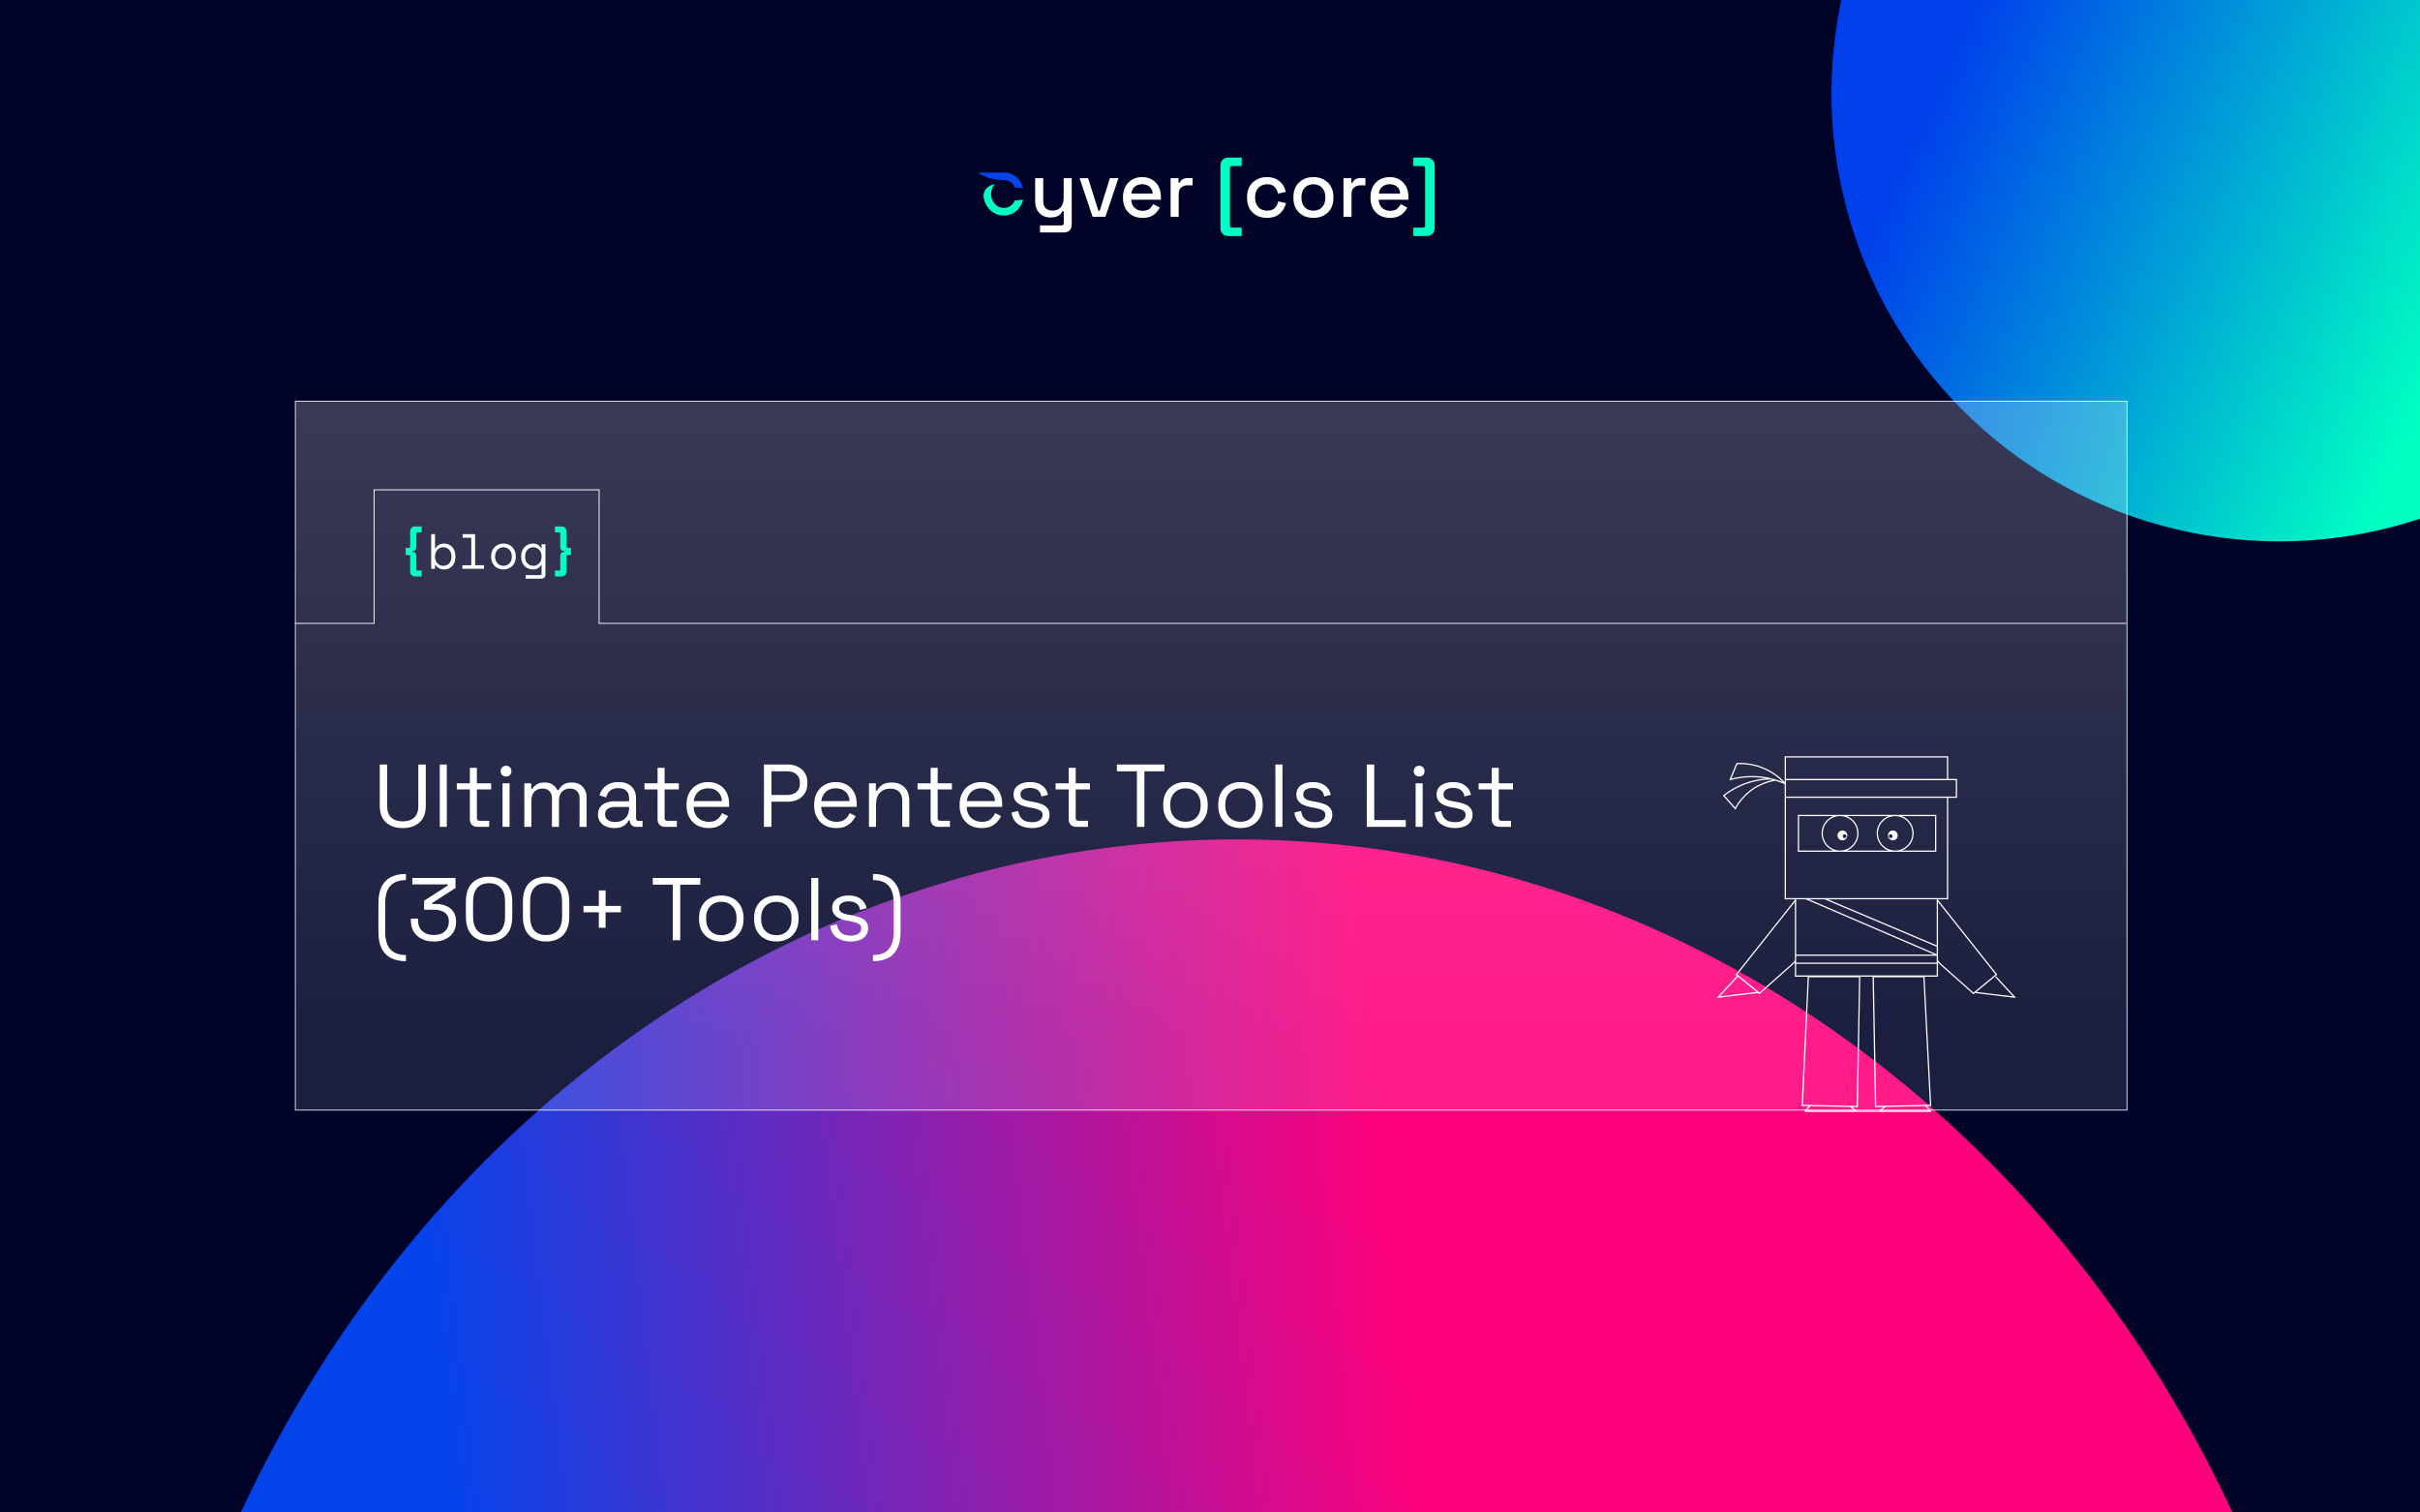 <svg width="960" height="600" viewBox="0 0 960 600" fill="none" xmlns="http://www.w3.org/2000/svg">
<g clip-path="url(#clip0_725_1518)">
<rect width="960" height="600" fill="#000227"/>
<g filter="url(#filter0_f_725_1518)">
<circle cx="177.657" cy="177.657" r="177.657" transform="matrix(-0.294 0.956 0.956 0.294 786.622 -185)" fill="url(#paint0_linear_725_1518)"/>
</g>
<g filter="url(#filter1_f_725_1518)">
<ellipse cx="452.564" cy="487.446" rx="452.564" ry="487.446" transform="matrix(-0.908 -0.419 -0.35 0.937 1072.1 560.418)" fill="url(#paint1_linear_725_1518)"/>
</g>
<rect x="117.156" y="159.156" width="726.591" height="281.228" fill="url(#paint2_linear_725_1518)" stroke="white" stroke-width="0.313"/>
<path d="M159.76 328.494C157.924 328.494 156.323 328.165 154.957 327.506C153.592 326.846 152.532 325.869 151.779 324.574C151.025 323.256 150.649 321.643 150.649 319.736V303.279H153.58V319.772C153.58 321.796 154.121 323.315 155.204 324.327C156.287 325.34 157.806 325.846 159.76 325.846C161.714 325.846 163.233 325.34 164.316 324.327C165.399 323.315 165.94 321.796 165.94 319.772V303.279H168.907V319.736C168.907 321.643 168.53 323.256 167.776 324.574C167.023 325.869 165.952 326.846 164.563 327.506C163.197 328.165 161.596 328.494 159.76 328.494ZM174.452 328V303.279H177.242V328H174.452ZM189.465 328C188.476 328 187.711 327.729 187.169 327.188C186.651 326.646 186.392 325.905 186.392 324.963V313.168H181.201V310.731H186.392V304.586H189.182V310.731H194.833V313.168H189.182V324.539C189.182 325.245 189.524 325.599 190.206 325.599H194.056V328H189.465ZM199.352 328V310.731H202.141V328H199.352ZM200.764 308.047C200.152 308.047 199.634 307.847 199.21 307.447C198.81 307.046 198.61 306.54 198.61 305.928C198.61 305.292 198.81 304.774 199.21 304.374C199.634 303.974 200.152 303.774 200.764 303.774C201.376 303.774 201.882 303.974 202.283 304.374C202.683 304.774 202.883 305.292 202.883 305.928C202.883 306.54 202.683 307.046 202.283 307.447C201.882 307.847 201.376 308.047 200.764 308.047ZM208.008 328V310.731H210.727V312.885H211.222C211.551 312.273 212.093 311.708 212.846 311.19C213.6 310.672 214.659 310.413 216.024 310.413C217.366 310.413 218.449 310.707 219.273 311.296C220.121 311.885 220.733 312.603 221.11 313.45H221.604C222.005 312.603 222.605 311.885 223.405 311.296C224.229 310.707 225.371 310.413 226.831 310.413C227.985 310.413 228.997 310.648 229.868 311.119C230.739 311.59 231.422 312.273 231.916 313.168C232.434 314.039 232.693 315.086 232.693 316.311V328H229.903V316.558C229.903 315.404 229.562 314.498 228.879 313.839C228.22 313.156 227.29 312.814 226.089 312.814C224.818 312.814 223.77 313.226 222.946 314.051C222.146 314.875 221.746 316.063 221.746 317.617V328H218.956V316.558C218.956 315.404 218.614 314.498 217.932 313.839C217.272 313.156 216.342 312.814 215.142 312.814C213.87 312.814 212.823 313.226 211.999 314.051C211.198 314.875 210.798 316.063 210.798 317.617V328H208.008ZM243.689 328.494C242.488 328.494 241.393 328.283 240.404 327.859C239.416 327.435 238.639 326.823 238.074 326.022C237.509 325.222 237.226 324.245 237.226 323.091C237.226 321.914 237.509 320.949 238.074 320.195C238.639 319.418 239.416 318.842 240.404 318.465C241.393 318.065 242.5 317.865 243.724 317.865H249.551V316.593C249.551 315.369 249.186 314.404 248.456 313.697C247.75 312.991 246.69 312.638 245.278 312.638C243.889 312.638 242.806 312.979 242.029 313.662C241.252 314.321 240.722 315.216 240.44 316.346L237.826 315.498C238.109 314.533 238.556 313.662 239.168 312.885C239.78 312.085 240.593 311.449 241.605 310.978C242.641 310.484 243.877 310.236 245.313 310.236C247.526 310.236 249.245 310.813 250.469 311.967C251.693 313.097 252.306 314.698 252.306 316.77V324.574C252.306 325.281 252.635 325.634 253.294 325.634H254.884V328H252.447C251.67 328 251.046 327.788 250.575 327.364C250.104 326.917 249.869 326.328 249.869 325.599V325.422H249.445C249.186 325.869 248.833 326.34 248.386 326.835C247.962 327.305 247.373 327.694 246.62 328C245.866 328.33 244.889 328.494 243.689 328.494ZM244.007 326.093C245.655 326.093 246.985 325.61 247.997 324.645C249.033 323.656 249.551 322.279 249.551 320.513V320.125H243.83C242.723 320.125 241.805 320.372 241.075 320.866C240.369 321.337 240.016 322.055 240.016 323.021C240.016 323.986 240.381 324.739 241.111 325.281C241.864 325.822 242.829 326.093 244.007 326.093ZM263.923 328C262.934 328 262.169 327.729 261.628 327.188C261.11 326.646 260.851 325.905 260.851 324.963V313.168H255.659V310.731H260.851V304.586H263.641V310.731H269.291V313.168H263.641V324.539C263.641 325.245 263.982 325.599 264.665 325.599H268.514V328H263.923ZM281.1 328.494C279.358 328.494 277.827 328.129 276.509 327.4C275.19 326.646 274.166 325.599 273.436 324.257C272.707 322.915 272.342 321.361 272.342 319.595V319.171C272.342 317.382 272.707 315.816 273.436 314.474C274.166 313.132 275.179 312.096 276.474 311.367C277.768 310.613 279.252 310.236 280.923 310.236C282.548 310.236 283.984 310.59 285.232 311.296C286.48 311.979 287.457 312.968 288.163 314.262C288.869 315.557 289.222 317.076 289.222 318.818V320.089H275.132C275.202 321.949 275.803 323.409 276.933 324.468C278.063 325.504 279.475 326.022 281.171 326.022C282.654 326.022 283.796 325.681 284.596 324.998C285.397 324.315 286.009 323.503 286.432 322.561L288.834 323.727C288.481 324.457 287.986 325.187 287.351 325.916C286.739 326.646 285.926 327.258 284.914 327.753C283.925 328.247 282.654 328.494 281.1 328.494ZM275.167 317.794H286.397C286.303 316.193 285.75 314.945 284.737 314.051C283.749 313.156 282.477 312.709 280.923 312.709C279.346 312.709 278.051 313.156 277.039 314.051C276.026 314.945 275.402 316.193 275.167 317.794ZM303.053 328V303.279H312.517C314.001 303.279 315.319 303.574 316.473 304.162C317.65 304.727 318.58 305.54 319.263 306.599C319.945 307.658 320.287 308.942 320.287 310.448V310.907C320.287 312.391 319.934 313.674 319.227 314.757C318.545 315.816 317.615 316.629 316.437 317.194C315.26 317.759 313.954 318.041 312.517 318.041H306.019V328H303.053ZM306.019 315.357H312.2C313.777 315.357 315.025 314.969 315.943 314.192C316.861 313.391 317.32 312.273 317.32 310.837V310.484C317.32 309.048 316.861 307.941 315.943 307.164C315.048 306.364 313.801 305.963 312.2 305.963H306.019V315.357ZM331.727 328.494C329.985 328.494 328.455 328.129 327.137 327.4C325.818 326.646 324.794 325.599 324.064 324.257C323.334 322.915 322.969 321.361 322.969 319.595V319.171C322.969 317.382 323.334 315.816 324.064 314.474C324.794 313.132 325.806 312.096 327.101 311.367C328.396 310.613 329.879 310.236 331.551 310.236C333.175 310.236 334.612 310.59 335.859 311.296C337.107 311.979 338.084 312.968 338.791 314.262C339.497 315.557 339.85 317.076 339.85 318.818V320.089H325.759C325.83 321.949 326.43 323.409 327.56 324.468C328.69 325.504 330.103 326.022 331.798 326.022C333.281 326.022 334.423 325.681 335.224 324.998C336.024 324.315 336.636 323.503 337.06 322.561L339.462 323.727C339.108 324.457 338.614 325.187 337.978 325.916C337.366 326.646 336.554 327.258 335.542 327.753C334.553 328.247 333.281 328.494 331.727 328.494ZM325.795 317.794H337.025C336.931 316.193 336.377 314.945 335.365 314.051C334.376 313.156 333.105 312.709 331.551 312.709C329.973 312.709 328.679 313.156 327.666 314.051C326.654 314.945 326.03 316.193 325.795 317.794ZM344.716 328V310.731H347.436V313.662H347.93C348.307 312.838 348.942 312.096 349.837 311.437C350.755 310.754 352.097 310.413 353.863 310.413C355.158 310.413 356.311 310.684 357.324 311.225C358.36 311.767 359.184 312.567 359.796 313.627C360.408 314.686 360.714 315.993 360.714 317.547V328H357.924V317.759C357.924 316.04 357.489 314.792 356.618 314.015C355.77 313.238 354.616 312.85 353.157 312.85C351.485 312.85 350.12 313.391 349.06 314.474C348.024 315.557 347.506 317.17 347.506 319.312V328H344.716ZM372.248 328C371.26 328 370.494 327.729 369.953 327.188C369.435 326.646 369.176 325.905 369.176 324.963V313.168H363.985V310.731H369.176V304.586H371.966V310.731H377.616V313.168H371.966V324.539C371.966 325.245 372.307 325.599 372.99 325.599H376.839V328H372.248ZM389.425 328.494C387.683 328.494 386.153 328.129 384.834 327.4C383.516 326.646 382.491 325.599 381.762 324.257C381.032 322.915 380.667 321.361 380.667 319.595V319.171C380.667 317.382 381.032 315.816 381.762 314.474C382.491 313.132 383.504 312.096 384.799 311.367C386.094 310.613 387.577 310.236 389.248 310.236C390.873 310.236 392.309 310.59 393.557 311.296C394.805 311.979 395.782 312.968 396.488 314.262C397.194 315.557 397.548 317.076 397.548 318.818V320.089H383.457C383.527 321.949 384.128 323.409 385.258 324.468C386.388 325.504 387.801 326.022 389.496 326.022C390.979 326.022 392.121 325.681 392.921 324.998C393.722 324.315 394.334 323.503 394.758 322.561L397.159 323.727C396.806 324.457 396.312 325.187 395.676 325.916C395.064 326.646 394.251 327.258 393.239 327.753C392.25 328.247 390.979 328.494 389.425 328.494ZM383.492 317.794H394.722C394.628 316.193 394.075 314.945 393.063 314.051C392.074 313.156 390.802 312.709 389.248 312.709C387.671 312.709 386.376 313.156 385.364 314.051C384.351 314.945 383.728 316.193 383.492 317.794ZM409.371 328.494C407.228 328.494 405.416 328 403.932 327.011C402.473 326.022 401.59 324.457 401.284 322.314L403.932 321.714C404.121 322.844 404.474 323.739 404.992 324.398C405.51 325.034 406.145 325.493 406.899 325.775C407.676 326.034 408.5 326.164 409.371 326.164C410.666 326.164 411.69 325.905 412.443 325.387C413.197 324.869 413.573 324.174 413.573 323.303C413.573 322.408 413.209 321.785 412.479 321.431C411.772 321.055 410.795 320.749 409.548 320.513L408.1 320.266C406.993 320.078 405.981 319.783 405.062 319.383C404.144 318.983 403.414 318.441 402.873 317.759C402.331 317.076 402.061 316.217 402.061 315.181C402.061 313.627 402.661 312.414 403.862 311.543C405.062 310.672 406.652 310.236 408.629 310.236C410.583 310.236 412.161 310.684 413.362 311.578C414.586 312.45 415.375 313.686 415.728 315.287L413.114 315.958C412.902 314.71 412.396 313.839 411.596 313.344C410.795 312.826 409.807 312.567 408.629 312.567C407.452 312.567 406.522 312.791 405.839 313.238C405.157 313.662 404.815 314.298 404.815 315.145C404.815 315.969 405.133 316.581 405.769 316.982C406.428 317.358 407.299 317.641 408.382 317.829L409.83 318.076C411.054 318.288 412.149 318.583 413.114 318.959C414.103 319.312 414.88 319.83 415.445 320.513C416.034 321.196 416.328 322.091 416.328 323.197C416.328 324.892 415.692 326.199 414.421 327.117C413.173 328.035 411.49 328.494 409.371 328.494ZM427.014 328C426.026 328 425.26 327.729 424.719 327.188C424.201 326.646 423.942 325.905 423.942 324.963V313.168H418.751V310.731H423.942V304.586H426.732V310.731H432.382V313.168H426.732V324.539C426.732 325.245 427.073 325.599 427.756 325.599H431.605V328H427.014ZM451.009 328V305.963H443.063V303.279H461.921V305.963H453.975V328H451.009ZM470.265 328.494C468.523 328.494 466.981 328.129 465.639 327.4C464.321 326.67 463.285 325.646 462.531 324.327C461.801 322.985 461.437 321.408 461.437 319.595V319.136C461.437 317.347 461.801 315.781 462.531 314.439C463.285 313.097 464.321 312.061 465.639 311.331C466.981 310.601 468.523 310.236 470.265 310.236C472.008 310.236 473.538 310.601 474.856 311.331C476.198 312.061 477.234 313.097 477.964 314.439C478.717 315.781 479.094 317.347 479.094 319.136V319.595C479.094 321.408 478.717 322.985 477.964 324.327C477.234 325.646 476.198 326.67 474.856 327.4C473.538 328.129 472.008 328.494 470.265 328.494ZM470.265 325.987C472.102 325.987 473.561 325.41 474.644 324.257C475.751 323.079 476.304 321.502 476.304 319.524V319.207C476.304 317.229 475.751 315.663 474.644 314.51C473.561 313.332 472.102 312.744 470.265 312.744C468.453 312.744 466.993 313.332 465.886 314.51C464.78 315.663 464.226 317.229 464.226 319.207V319.524C464.226 321.502 464.78 323.079 465.886 324.257C466.993 325.41 468.453 325.987 470.265 325.987ZM492.096 328.494C490.354 328.494 488.812 328.129 487.47 327.4C486.151 326.67 485.115 325.646 484.362 324.327C483.632 322.985 483.267 321.408 483.267 319.595V319.136C483.267 317.347 483.632 315.781 484.362 314.439C485.115 313.097 486.151 312.061 487.47 311.331C488.812 310.601 490.354 310.236 492.096 310.236C493.838 310.236 495.368 310.601 496.687 311.331C498.029 312.061 499.065 313.097 499.795 314.439C500.548 315.781 500.925 317.347 500.925 319.136V319.595C500.925 321.408 500.548 322.985 499.795 324.327C499.065 325.646 498.029 326.67 496.687 327.4C495.368 328.129 493.838 328.494 492.096 328.494ZM492.096 325.987C493.932 325.987 495.392 325.41 496.475 324.257C497.582 323.079 498.135 321.502 498.135 319.524V319.207C498.135 317.229 497.582 315.663 496.475 314.51C495.392 313.332 493.932 312.744 492.096 312.744C490.283 312.744 488.823 313.332 487.717 314.51C486.61 315.663 486.057 317.229 486.057 319.207V319.524C486.057 321.502 486.61 323.079 487.717 324.257C488.823 325.41 490.283 325.987 492.096 325.987ZM505.945 328V303.279H508.735V328H505.945ZM521.559 328.494C519.416 328.494 517.603 328 516.12 327.011C514.66 326.022 513.778 324.457 513.472 322.314L516.12 321.714C516.309 322.844 516.662 323.739 517.18 324.398C517.698 325.034 518.333 325.493 519.087 325.775C519.864 326.034 520.688 326.164 521.559 326.164C522.854 326.164 523.878 325.905 524.631 325.387C525.385 324.869 525.761 324.174 525.761 323.303C525.761 322.408 525.396 321.785 524.666 321.431C523.96 321.055 522.983 320.749 521.735 320.513L520.287 320.266C519.181 320.078 518.168 319.783 517.25 319.383C516.332 318.983 515.602 318.441 515.061 317.759C514.519 317.076 514.248 316.217 514.248 315.181C514.248 313.627 514.849 312.414 516.05 311.543C517.25 310.672 518.839 310.236 520.817 310.236C522.771 310.236 524.349 310.684 525.549 311.578C526.774 312.45 527.562 313.686 527.915 315.287L525.302 315.958C525.09 314.71 524.584 313.839 523.784 313.344C522.983 312.826 521.994 312.567 520.817 312.567C519.64 312.567 518.71 312.791 518.027 313.238C517.344 313.662 517.003 314.298 517.003 315.145C517.003 315.969 517.321 316.581 517.957 316.982C518.616 317.358 519.487 317.641 520.57 317.829L522.018 318.076C523.242 318.288 524.337 318.583 525.302 318.959C526.291 319.312 527.068 319.83 527.633 320.513C528.222 321.196 528.516 322.091 528.516 323.197C528.516 324.892 527.88 326.199 526.609 327.117C525.361 328.035 523.678 328.494 521.559 328.494ZM542.189 328V303.279H545.156V325.316H557.657V328H542.189ZM561.574 328V310.731H564.363V328H561.574ZM562.986 308.047C562.374 308.047 561.856 307.847 561.432 307.447C561.032 307.046 560.832 306.54 560.832 305.928C560.832 305.292 561.032 304.774 561.432 304.374C561.856 303.974 562.374 303.774 562.986 303.774C563.598 303.774 564.104 303.974 564.505 304.374C564.905 304.774 565.105 305.292 565.105 305.928C565.105 306.54 564.905 307.046 564.505 307.447C564.104 307.847 563.598 308.047 562.986 308.047ZM577.187 328.494C575.045 328.494 573.232 328 571.748 327.011C570.289 326.022 569.406 324.457 569.1 322.314L571.748 321.714C571.937 322.844 572.29 323.739 572.808 324.398C573.326 325.034 573.962 325.493 574.715 325.775C575.492 326.034 576.316 326.164 577.187 326.164C578.482 326.164 579.506 325.905 580.259 325.387C581.013 324.869 581.39 324.174 581.39 323.303C581.39 322.408 581.025 321.785 580.295 321.431C579.588 321.055 578.611 320.749 577.364 320.513L575.916 320.266C574.809 320.078 573.797 319.783 572.879 319.383C571.96 318.983 571.231 318.441 570.689 317.759C570.148 317.076 569.877 316.217 569.877 315.181C569.877 313.627 570.477 312.414 571.678 311.543C572.879 310.672 574.468 310.236 576.445 310.236C578.4 310.236 579.977 310.684 581.178 311.578C582.402 312.45 583.191 313.686 583.544 315.287L580.93 315.958C580.719 314.71 580.212 313.839 579.412 313.344C578.611 312.826 577.623 312.567 576.445 312.567C575.268 312.567 574.338 312.791 573.655 313.238C572.973 313.662 572.631 314.298 572.631 315.145C572.631 315.969 572.949 316.581 573.585 316.982C574.244 317.358 575.115 317.641 576.198 317.829L577.646 318.076C578.87 318.288 579.965 318.583 580.93 318.959C581.919 319.312 582.696 319.83 583.261 320.513C583.85 321.196 584.144 322.091 584.144 323.197C584.144 324.892 583.508 326.199 582.237 327.117C580.989 328.035 579.306 328.494 577.187 328.494ZM594.831 328C593.842 328 593.077 327.729 592.535 327.188C592.017 326.646 591.758 325.905 591.758 324.963V313.168H586.567V310.731H591.758V304.586H594.548V310.731H600.198V313.168H594.548V324.539C594.548 325.245 594.889 325.599 595.572 325.599H599.421V328H594.831ZM161.031 381.299C158.771 381.299 156.817 380.899 155.169 380.098C153.544 379.298 152.297 378.038 151.426 376.32C150.554 374.624 150.119 372.423 150.119 369.716V358.274C150.119 355.543 150.554 353.329 151.426 351.634C152.297 349.939 153.544 348.691 155.169 347.891C156.817 347.09 158.771 346.69 161.031 346.69V349.127C158.23 349.15 156.158 349.927 154.816 351.458C153.474 352.965 152.803 355.295 152.803 358.45V369.539C152.803 372.67 153.474 375.001 154.816 376.532C156.158 378.062 158.23 378.839 161.031 378.862V381.299ZM172.082 373.494C170.339 373.494 168.774 373.165 167.385 372.506C166.019 371.846 164.936 370.893 164.136 369.645C163.359 368.397 162.97 366.89 162.97 365.125V364.454H165.831V365.089C165.831 366.902 166.408 368.327 167.561 369.363C168.715 370.398 170.222 370.916 172.082 370.916C173.965 370.916 175.425 370.434 176.461 369.468C177.52 368.48 178.05 367.244 178.05 365.76V365.478C178.05 364.395 177.791 363.524 177.273 362.865C176.755 362.182 176.049 361.687 175.154 361.381C174.283 361.052 173.318 360.887 172.258 360.887H168.232V357.32L177.661 351.281V350.857H163.571V348.279H180.699V352.27L171.481 358.203V358.627H173.247C174.636 358.627 175.907 358.886 177.061 359.404C178.238 359.898 179.168 360.651 179.851 361.664C180.557 362.653 180.91 363.9 180.91 365.407V365.796C180.91 367.35 180.546 368.703 179.816 369.857C179.086 371.011 178.062 371.905 176.743 372.541C175.425 373.177 173.871 373.494 172.082 373.494ZM193.995 373.494C191.194 373.494 188.957 372.67 187.285 371.022C185.637 369.351 184.813 366.855 184.813 363.536V357.744C184.813 354.448 185.637 351.964 187.285 350.292C188.957 348.621 191.194 347.785 193.995 347.785C196.82 347.785 199.057 348.621 200.705 350.292C202.377 351.964 203.213 354.448 203.213 357.744V363.536C203.213 366.855 202.377 369.351 200.705 371.022C199.057 372.67 196.82 373.494 193.995 373.494ZM193.995 370.916C196.114 370.916 197.703 370.281 198.763 369.009C199.822 367.738 200.352 365.961 200.352 363.677V357.567C200.352 355.284 199.81 353.518 198.727 352.27C197.644 350.999 196.067 350.363 193.995 350.363C191.923 350.363 190.346 350.999 189.263 352.27C188.204 353.541 187.674 355.307 187.674 357.567V363.677C187.674 365.984 188.204 367.773 189.263 369.045C190.322 370.293 191.9 370.916 193.995 370.916ZM216.619 373.494C213.817 373.494 211.581 372.67 209.909 371.022C208.261 369.351 207.437 366.855 207.437 363.536V357.744C207.437 354.448 208.261 351.964 209.909 350.292C211.581 348.621 213.817 347.785 216.619 347.785C219.444 347.785 221.681 348.621 223.329 350.292C225.001 351.964 225.836 354.448 225.836 357.744V363.536C225.836 366.855 225.001 369.351 223.329 371.022C221.681 372.67 219.444 373.494 216.619 373.494ZM216.619 370.916C218.738 370.916 220.327 370.281 221.387 369.009C222.446 367.738 222.976 365.961 222.976 363.677V357.567C222.976 355.284 222.434 353.518 221.351 352.27C220.268 350.999 218.691 350.363 216.619 350.363C214.547 350.363 212.97 350.999 211.887 352.27C210.827 353.541 210.298 355.307 210.298 357.567V363.677C210.298 365.984 210.827 367.773 211.887 369.045C212.946 370.293 214.524 370.916 216.619 370.916ZM237.548 368.056V361.911H231.473V359.368H237.548V353.224H240.232V359.368H246.306V361.911H240.232V368.056H237.548ZM266.88 373V350.963H258.934V348.279H277.792V350.963H269.846V373H266.88ZM286.137 373.494C284.394 373.494 282.852 373.129 281.51 372.4C280.192 371.67 279.156 370.646 278.403 369.327C277.673 367.985 277.308 366.408 277.308 364.595V364.136C277.308 362.347 277.673 360.781 278.403 359.439C279.156 358.097 280.192 357.061 281.51 356.331C282.852 355.601 284.394 355.236 286.137 355.236C287.879 355.236 289.409 355.601 290.728 356.331C292.07 357.061 293.106 358.097 293.835 359.439C294.589 360.781 294.965 362.347 294.965 364.136V364.595C294.965 366.408 294.589 367.985 293.835 369.327C293.106 370.646 292.07 371.67 290.728 372.4C289.409 373.129 287.879 373.494 286.137 373.494ZM286.137 370.987C287.973 370.987 289.433 370.41 290.516 369.257C291.622 368.079 292.176 366.502 292.176 364.524V364.207C292.176 362.229 291.622 360.663 290.516 359.51C289.433 358.332 287.973 357.744 286.137 357.744C284.324 357.744 282.864 358.332 281.758 359.51C280.651 360.663 280.098 362.229 280.098 364.207V364.524C280.098 366.502 280.651 368.079 281.758 369.257C282.864 370.41 284.324 370.987 286.137 370.987ZM307.967 373.494C306.225 373.494 304.683 373.129 303.341 372.4C302.023 371.67 300.987 370.646 300.233 369.327C299.503 367.985 299.138 366.408 299.138 364.595V364.136C299.138 362.347 299.503 360.781 300.233 359.439C300.987 358.097 302.023 357.061 303.341 356.331C304.683 355.601 306.225 355.236 307.967 355.236C309.709 355.236 311.24 355.601 312.558 356.331C313.9 357.061 314.936 358.097 315.666 359.439C316.419 360.781 316.796 362.347 316.796 364.136V364.595C316.796 366.408 316.419 367.985 315.666 369.327C314.936 370.646 313.9 371.67 312.558 372.4C311.24 373.129 309.709 373.494 307.967 373.494ZM307.967 370.987C309.804 370.987 311.263 370.41 312.346 369.257C313.453 368.079 314.006 366.502 314.006 364.524V364.207C314.006 362.229 313.453 360.663 312.346 359.51C311.263 358.332 309.804 357.744 307.967 357.744C306.154 357.744 304.695 358.332 303.588 359.51C302.482 360.663 301.928 362.229 301.928 364.207V364.524C301.928 366.502 302.482 368.079 303.588 369.257C304.695 370.41 306.154 370.987 307.967 370.987ZM321.817 373V348.279H324.607V373H321.817ZM337.43 373.494C335.288 373.494 333.475 373 331.992 372.011C330.532 371.022 329.649 369.457 329.343 367.314L331.992 366.714C332.18 367.844 332.533 368.739 333.051 369.398C333.569 370.034 334.205 370.493 334.958 370.775C335.735 371.034 336.559 371.164 337.43 371.164C338.725 371.164 339.749 370.905 340.502 370.387C341.256 369.869 341.633 369.174 341.633 368.303C341.633 367.408 341.268 366.785 340.538 366.431C339.831 366.055 338.854 365.749 337.607 365.513L336.159 365.266C335.052 365.078 334.04 364.783 333.122 364.383C332.203 363.983 331.474 363.441 330.932 362.759C330.391 362.076 330.12 361.217 330.12 360.181C330.12 358.627 330.72 357.414 331.921 356.543C333.122 355.672 334.711 355.236 336.688 355.236C338.643 355.236 340.22 355.684 341.421 356.578C342.645 357.45 343.434 358.686 343.787 360.287L341.173 360.958C340.962 359.71 340.455 358.839 339.655 358.344C338.854 357.826 337.866 357.567 336.688 357.567C335.511 357.567 334.581 357.791 333.899 358.238C333.216 358.662 332.874 359.298 332.874 360.145C332.874 360.969 333.192 361.581 333.828 361.982C334.487 362.358 335.358 362.641 336.441 362.829L337.889 363.076C339.113 363.288 340.208 363.583 341.173 363.959C342.162 364.312 342.939 364.83 343.504 365.513C344.093 366.196 344.387 367.091 344.387 368.197C344.387 369.892 343.751 371.199 342.48 372.117C341.232 373.035 339.549 373.494 337.43 373.494ZM346.309 381.299V378.862C349.158 378.839 351.241 378.062 352.56 376.532C353.878 375.001 354.537 372.67 354.537 369.539V358.45C354.537 355.295 353.878 352.965 352.56 351.458C351.241 349.927 349.158 349.15 346.309 349.127V346.69C348.593 346.69 350.547 347.09 352.171 347.891C353.796 348.691 355.043 349.939 355.915 351.634C356.809 353.329 357.256 355.543 357.256 358.274V369.716C357.256 372.423 356.809 374.624 355.915 376.32C355.043 378.038 353.796 379.298 352.171 380.098C350.547 380.899 348.593 381.299 346.309 381.299Z" fill="white"/>
<path d="M162.703 210.842C162.703 210.253 162.886 209.776 163.253 209.409C163.632 209.03 164.116 208.84 164.704 208.84H167.294V211.195H165.705C165.352 211.195 165.175 211.391 165.175 211.783V217.061C165.175 217.506 165.031 217.872 164.744 218.16C164.469 218.447 164.103 218.591 163.645 218.591H163.527V218.945H163.645C164.103 218.945 164.469 219.088 164.744 219.376C165.031 219.664 165.175 220.03 165.175 220.475V225.752C165.175 226.145 165.352 226.341 165.705 226.341H167.294V228.695H164.704C164.116 228.695 163.632 228.506 163.253 228.126C162.886 227.76 162.703 227.283 162.703 226.694V220.749C162.703 220.37 162.527 220.181 162.173 220.181H160.937V217.355H162.173C162.527 217.355 162.703 217.166 162.703 216.786V210.842ZM224.731 216.786C224.731 217.166 224.907 217.355 225.261 217.355H226.497V220.181H225.261C224.907 220.181 224.731 220.37 224.731 220.749V226.694C224.731 227.283 224.541 227.76 224.162 228.126C223.796 228.506 223.318 228.695 222.73 228.695H220.14V226.341H221.729C222.082 226.341 222.259 226.145 222.259 225.752V220.475C222.259 220.03 222.396 219.664 222.671 219.376C222.959 219.088 223.331 218.945 223.789 218.945H223.907V218.591H223.789C223.331 218.591 222.959 218.447 222.671 218.16C222.396 217.872 222.259 217.506 222.259 217.061V211.783C222.259 211.391 222.082 211.195 221.729 211.195H220.14V208.84H222.73C223.318 208.84 223.796 209.03 224.162 209.409C224.541 209.776 224.731 210.253 224.731 210.842V216.786Z" fill="#00FFC2"/>
<path d="M172.578 225.635H171.047V211.901H172.578V217.434H172.813C173.153 216.845 173.624 216.4 174.226 216.1C174.827 215.786 175.481 215.629 176.188 215.629C176.789 215.629 177.358 215.74 177.895 215.962C178.431 216.185 178.902 216.505 179.307 216.924C179.726 217.342 180.053 217.859 180.288 218.474C180.537 219.088 180.661 219.788 180.661 220.573V220.965C180.661 221.763 180.543 222.469 180.308 223.084C180.072 223.699 179.745 224.216 179.327 224.634C178.921 225.053 178.444 225.373 177.895 225.596C177.345 225.805 176.763 225.909 176.149 225.909C175.835 225.909 175.514 225.87 175.187 225.792C174.86 225.726 174.546 225.622 174.245 225.478C173.958 225.321 173.69 225.138 173.441 224.928C173.193 224.706 172.983 224.445 172.813 224.144H172.578V225.635ZM175.835 224.458C176.305 224.458 176.737 224.379 177.129 224.222C177.522 224.052 177.862 223.817 178.15 223.516C178.451 223.215 178.679 222.849 178.836 222.417C179.006 221.986 179.091 221.502 179.091 220.965V220.573C179.091 220.05 179.006 219.579 178.836 219.16C178.679 218.729 178.451 218.362 178.15 218.062C177.862 217.748 177.515 217.506 177.11 217.336C176.717 217.166 176.292 217.081 175.835 217.081C175.377 217.081 174.952 217.172 174.559 217.355C174.167 217.525 173.82 217.767 173.52 218.081C173.232 218.395 173.003 218.774 172.833 219.219C172.663 219.651 172.578 220.128 172.578 220.651V220.887C172.578 221.423 172.663 221.914 172.833 222.358C173.003 222.79 173.232 223.163 173.52 223.477C173.82 223.791 174.167 224.033 174.559 224.203C174.952 224.373 175.377 224.458 175.835 224.458ZM183.414 224.222H186.945V213.314H183.531V211.901H188.476V224.222H192.007V225.635H183.414V224.222ZM204.609 220.887C204.609 221.698 204.471 222.417 204.197 223.045C203.935 223.66 203.582 224.183 203.137 224.615C202.693 225.033 202.169 225.354 201.568 225.576C200.979 225.798 200.364 225.909 199.724 225.909C199.07 225.909 198.448 225.798 197.86 225.576C197.271 225.354 196.754 225.033 196.31 224.615C195.865 224.183 195.505 223.66 195.231 223.045C194.969 222.417 194.838 221.698 194.838 220.887V220.651C194.838 219.854 194.969 219.147 195.231 218.532C195.505 217.905 195.865 217.375 196.31 216.943C196.768 216.512 197.291 216.185 197.879 215.962C198.468 215.74 199.083 215.629 199.724 215.629C200.364 215.629 200.979 215.74 201.568 215.962C202.156 216.185 202.673 216.512 203.118 216.943C203.576 217.375 203.935 217.905 204.197 218.532C204.471 219.147 204.609 219.854 204.609 220.651V220.887ZM199.724 224.458C200.194 224.458 200.626 224.379 201.018 224.222C201.424 224.052 201.777 223.81 202.078 223.496C202.379 223.182 202.614 222.81 202.784 222.378C202.954 221.933 203.039 221.436 203.039 220.887V220.651C203.039 220.128 202.954 219.651 202.784 219.219C202.614 218.774 202.379 218.395 202.078 218.081C201.777 217.767 201.424 217.525 201.018 217.355C200.613 217.172 200.181 217.081 199.724 217.081C199.266 217.081 198.834 217.172 198.429 217.355C198.023 217.525 197.67 217.767 197.369 218.081C197.068 218.395 196.833 218.774 196.663 219.219C196.493 219.651 196.408 220.128 196.408 220.651V220.887C196.408 221.436 196.493 221.933 196.663 222.378C196.833 222.81 197.068 223.182 197.369 223.496C197.67 223.81 198.017 224.052 198.409 224.222C198.815 224.379 199.253 224.458 199.724 224.458ZM214.837 224.144H214.601C214.287 224.732 213.856 225.177 213.306 225.478C212.77 225.766 212.181 225.909 211.54 225.909C210.887 225.909 210.272 225.798 209.696 225.576C209.121 225.354 208.611 225.033 208.166 224.615C207.734 224.196 207.388 223.679 207.126 223.065C206.878 222.437 206.753 221.724 206.753 220.926V220.612C206.753 219.827 206.884 219.128 207.146 218.513C207.407 217.885 207.754 217.362 208.186 216.943C208.617 216.512 209.121 216.185 209.696 215.962C210.272 215.74 210.873 215.629 211.501 215.629C212.208 215.629 212.822 215.786 213.345 216.1C213.882 216.4 214.3 216.845 214.601 217.434H214.837V215.903H216.367V228.028C216.367 228.473 216.223 228.839 215.935 229.127C215.661 229.415 215.301 229.559 214.856 229.559H208.519V228.146H214.307C214.66 228.146 214.837 227.95 214.837 227.557V224.144ZM211.58 224.458C212.038 224.458 212.463 224.373 212.855 224.203C213.247 224.033 213.587 223.791 213.875 223.477C214.176 223.163 214.411 222.79 214.582 222.358C214.752 221.914 214.837 221.423 214.837 220.887V220.651C214.837 220.128 214.752 219.651 214.582 219.219C214.411 218.774 214.176 218.395 213.875 218.081C213.587 217.767 213.241 217.525 212.835 217.355C212.443 217.172 212.024 217.081 211.58 217.081C211.122 217.081 210.69 217.166 210.285 217.336C209.892 217.506 209.546 217.748 209.245 218.062C208.957 218.376 208.728 218.748 208.558 219.18C208.401 219.612 208.323 220.089 208.323 220.612V220.926C208.323 221.475 208.401 221.966 208.558 222.398C208.728 222.829 208.957 223.202 209.245 223.516C209.546 223.817 209.892 224.052 210.285 224.222C210.677 224.379 211.109 224.458 211.58 224.458Z" fill="white"/>
<path d="M843.5 247.287H237.66V194.314H148.391V247.287H117" stroke="white" stroke-width="0.353"/>
<path d="M405.618 80.006L405.882 79.202L402.578 79.559C401.762 81.375 400.13 82.498 398.172 82.498C395.454 82.498 393.151 80.026 393.151 76.957C393.151 75.434 393.718 74.058 394.621 73.059C392.071 73.466 390.17 75.314 390.17 77.614C390.17 77.694 390.172 77.774 390.177 77.853C390.596 82.139 393.991 85.52 398.172 85.52C401.661 85.52 404.523 83.344 405.618 80.006Z" fill="#00FFC2"/>
<path fill-rule="evenodd" clip-rule="evenodd" d="M398.168 68.453C401.863 68.454 404.598 70.679 405.627 73.895L405.879 74.684L402.575 74.322C401.837 72.626 400.35 71.422 398.167 71.422H397.842C393.951 71.391 390.452 70.253 388 68.453L397.091 68.453L398.168 68.453Z" fill="#0444EB"/>
<path d="M412.571 92.213V89.417H421.114C421.694 89.417 421.984 89.107 421.984 88.485V83.763H421.487C421.3 84.177 421.011 84.581 420.617 84.975C420.244 85.348 419.737 85.658 419.095 85.907C418.453 86.155 417.645 86.28 416.671 86.28C415.512 86.28 414.476 86.021 413.565 85.503C412.653 84.985 411.939 84.25 411.421 83.297C410.903 82.344 410.644 81.216 410.644 79.911V70.684H413.844V79.662C413.844 80.988 414.176 81.972 414.839 82.614C415.501 83.235 416.423 83.546 417.603 83.546C418.908 83.546 419.954 83.111 420.741 82.241C421.549 81.371 421.953 80.108 421.953 78.451V70.684H425.153V89.138C425.153 90.07 424.873 90.815 424.314 91.375C423.775 91.934 423.03 92.213 422.077 92.213H412.571ZM433.425 86L428.267 70.684H431.654L435.724 83.639H436.221L440.29 70.684H443.677L438.52 86H433.425ZM453.257 86.435C451.703 86.435 450.347 86.114 449.187 85.472C448.027 84.809 447.116 83.887 446.453 82.707C445.811 81.506 445.49 80.118 445.49 78.544V78.171C445.49 76.576 445.811 75.189 446.453 74.008C447.095 72.807 447.986 71.885 449.125 71.243C450.285 70.58 451.621 70.249 453.132 70.249C454.603 70.249 455.887 70.58 456.985 71.243C458.103 71.885 458.973 72.786 459.594 73.946C460.216 75.106 460.526 76.462 460.526 78.016V79.227H448.752C448.793 80.574 449.239 81.651 450.088 82.458C450.958 83.245 452.035 83.639 453.319 83.639C454.52 83.639 455.421 83.37 456.022 82.831C456.643 82.293 457.119 81.671 457.451 80.967L460.091 82.334C459.801 82.914 459.377 83.525 458.818 84.167C458.279 84.809 457.565 85.348 456.674 85.782C455.783 86.218 454.644 86.435 453.257 86.435ZM448.783 76.773H457.264C457.181 75.613 456.767 74.712 456.022 74.07C455.276 73.407 454.303 73.076 453.101 73.076C451.9 73.076 450.916 73.407 450.15 74.07C449.404 74.712 448.949 75.613 448.783 76.773ZM464.378 86V70.684H467.516V72.486H468.013C468.262 71.844 468.655 71.378 469.194 71.088C469.753 70.777 470.436 70.622 471.244 70.622H473.077V73.511H471.12C470.084 73.511 469.235 73.801 468.572 74.381C467.909 74.94 467.578 75.81 467.578 76.991V86H464.378ZM502.559 86.435C501.089 86.435 499.753 86.124 498.552 85.503C497.371 84.882 496.429 83.981 495.725 82.8C495.041 81.62 494.7 80.201 494.7 78.544V78.14C494.7 76.483 495.041 75.075 495.725 73.915C496.429 72.734 497.371 71.834 498.552 71.212C499.753 70.57 501.089 70.249 502.559 70.249C504.03 70.249 505.283 70.518 506.319 71.057C507.354 71.595 508.183 72.31 508.804 73.2C509.446 74.091 509.86 75.075 510.047 76.152L506.94 76.804C506.836 76.121 506.619 75.499 506.287 74.94C505.956 74.381 505.49 73.936 504.889 73.604C504.289 73.273 503.533 73.107 502.622 73.107C501.731 73.107 500.923 73.314 500.198 73.729C499.494 74.122 498.935 74.702 498.521 75.468C498.107 76.214 497.899 77.125 497.899 78.202V78.482C497.899 79.559 498.107 80.48 498.521 81.247C498.935 82.013 499.494 82.593 500.198 82.987C500.923 83.38 501.731 83.577 502.622 83.577C503.968 83.577 504.993 83.235 505.697 82.552C506.401 81.847 506.847 80.957 507.033 79.88L510.14 80.594C509.891 81.651 509.446 82.624 508.804 83.515C508.183 84.405 507.354 85.12 506.319 85.658C505.283 86.176 504.03 86.435 502.559 86.435ZM521.007 86.435C519.474 86.435 518.107 86.124 516.906 85.503C515.726 84.861 514.794 83.95 514.11 82.769C513.427 81.588 513.085 80.191 513.085 78.575V78.109C513.085 76.493 513.427 75.106 514.11 73.946C514.794 72.766 515.726 71.854 516.906 71.212C518.107 70.57 519.474 70.249 521.007 70.249C522.54 70.249 523.907 70.57 525.108 71.212C526.309 71.854 527.251 72.766 527.935 73.946C528.618 75.106 528.96 76.493 528.96 78.109V78.575C528.96 80.191 528.618 81.588 527.935 82.769C527.251 83.95 526.309 84.861 525.108 85.503C523.907 86.124 522.54 86.435 521.007 86.435ZM521.007 83.577C522.415 83.577 523.554 83.132 524.424 82.241C525.315 81.33 525.76 80.077 525.76 78.482V78.202C525.76 76.607 525.325 75.365 524.455 74.474C523.585 73.563 522.436 73.107 521.007 73.107C519.619 73.107 518.48 73.563 517.59 74.474C516.72 75.365 516.285 76.607 516.285 78.202V78.482C516.285 80.077 516.72 81.33 517.59 82.241C518.48 83.132 519.619 83.577 521.007 83.577ZM532.944 86V70.684H536.082V72.486H536.579C536.827 71.844 537.221 71.378 537.759 71.088C538.318 70.777 539.002 70.622 539.81 70.622H541.643V73.511H539.685C538.65 73.511 537.801 73.801 537.138 74.381C536.475 74.94 536.144 75.81 536.144 76.991V86H532.944ZM551.433 86.435C549.88 86.435 548.523 86.114 547.363 85.472C546.204 84.809 545.292 83.887 544.629 82.707C543.987 81.506 543.666 80.118 543.666 78.544V78.171C543.666 76.576 543.987 75.189 544.629 74.008C545.272 72.807 546.162 71.885 547.301 71.243C548.461 70.58 549.797 70.249 551.309 70.249C552.779 70.249 554.063 70.58 555.161 71.243C556.28 71.885 557.149 72.786 557.771 73.946C558.392 75.106 558.703 76.462 558.703 78.016V79.227H546.928C546.97 80.574 547.415 81.651 548.264 82.458C549.134 83.245 550.211 83.639 551.495 83.639C552.697 83.639 553.597 83.37 554.198 82.831C554.819 82.293 555.296 81.671 555.627 80.967L558.268 82.334C557.978 82.914 557.553 83.525 556.994 84.167C556.456 84.809 555.741 85.348 554.85 85.782C553.96 86.218 552.821 86.435 551.433 86.435ZM546.959 76.773H555.441C555.358 75.613 554.944 74.712 554.198 74.07C553.452 73.407 552.479 73.076 551.278 73.076C550.077 73.076 549.093 73.407 548.326 74.07C547.581 74.712 547.125 75.613 546.959 76.773Z" fill="white"/>
<path d="M487.293 93.642C486.361 93.642 485.595 93.342 484.994 92.742C484.414 92.162 484.124 91.406 484.124 90.474V65.682C484.124 64.75 484.414 63.994 484.994 63.414C485.595 62.814 486.361 62.513 487.293 62.513H492.575V65.869H488.753C488.194 65.869 487.915 66.179 487.915 66.801V89.355C487.915 89.977 488.194 90.287 488.753 90.287H492.575V93.642H487.293ZM560.691 93.642V90.287H564.512C565.071 90.287 565.351 89.977 565.351 89.355V66.801C565.351 66.179 565.071 65.869 564.512 65.869H560.691V62.513H565.972C566.904 62.513 567.66 62.814 568.24 63.414C568.84 63.994 569.141 64.75 569.141 65.682V90.474C569.141 91.406 568.84 92.162 568.24 92.742C567.66 93.342 566.904 93.642 565.972 93.642H560.691Z" fill="#00FFC2"/>
<path d="M768.115 337.901V323.244H713.195V337.901H768.115ZM767.624 323.735V337.41H754.435C755.817 336.878 757.006 335.94 757.844 334.72C758.682 333.499 759.131 332.053 759.131 330.573C759.131 329.092 758.682 327.646 757.844 326.425C757.006 325.205 755.817 324.267 754.435 323.735H767.624ZM751.802 337.41C750.45 337.41 749.128 337.009 748.003 336.258C746.878 335.506 746.002 334.438 745.484 333.189C744.966 331.939 744.831 330.564 745.095 329.238C745.359 327.911 746.01 326.693 746.966 325.736C747.923 324.78 749.142 324.129 750.468 323.865C751.795 323.602 753.17 323.737 754.419 324.255C755.669 324.773 756.737 325.65 757.488 326.775C758.239 327.899 758.639 329.222 758.639 330.574C758.636 332.387 757.915 334.124 756.634 335.405C755.352 336.687 753.615 337.407 751.802 337.41ZM749.17 323.735C747.788 324.267 746.599 325.205 745.761 326.425C744.922 327.646 744.474 329.092 744.474 330.573C744.474 332.053 744.922 333.499 745.761 334.72C746.599 335.94 747.788 336.878 749.17 337.41H732.571C733.953 336.878 735.141 335.94 735.98 334.72C736.818 333.499 737.267 332.053 737.267 330.573C737.267 329.092 736.818 327.646 735.98 326.425C735.141 325.205 733.953 324.267 732.571 323.735H749.17ZM729.938 337.41C728.586 337.41 727.263 337.009 726.139 336.258C725.014 335.506 724.137 334.438 723.62 333.189C723.102 331.939 722.967 330.564 723.23 329.238C723.494 327.911 724.146 326.693 725.102 325.736C726.059 324.78 727.277 324.129 728.604 323.865C729.931 323.602 731.306 323.737 732.555 324.255C733.805 324.773 734.872 325.65 735.623 326.775C736.375 327.899 736.775 329.222 736.775 330.574C736.772 332.387 736.051 334.124 734.769 335.405C733.488 336.687 731.75 337.407 729.938 337.41ZM713.686 337.41V323.735H727.304C725.922 324.267 724.734 325.205 723.895 326.425C723.057 327.646 722.608 329.092 722.608 330.573C722.608 332.053 723.057 333.499 723.895 334.72C724.734 335.94 725.922 336.878 727.304 337.41H713.686Z" fill="white"/>
<path d="M730.799 329.469C730.413 329.486 730.042 329.616 729.731 329.844C729.42 330.072 729.184 330.387 729.052 330.75C728.92 331.112 728.898 331.505 728.99 331.88C729.082 332.254 729.282 332.593 729.566 332.854C729.851 333.114 730.206 333.285 730.587 333.344C730.968 333.402 731.358 333.347 731.707 333.184C732.057 333.021 732.35 332.758 732.55 332.429C732.751 332.099 732.849 331.718 732.832 331.333C732.821 331.077 732.759 330.825 732.651 330.593C732.543 330.361 732.39 330.152 732.201 329.979C732.013 329.806 731.792 329.672 731.551 329.584C731.31 329.497 731.055 329.457 730.799 329.469ZM732.488 331.717C732.488 331.865 732.444 332.01 732.362 332.134C732.279 332.257 732.162 332.353 732.025 332.41C731.888 332.467 731.737 332.482 731.591 332.453C731.446 332.423 731.312 332.352 731.207 332.247C731.102 332.142 731.031 332.008 731.002 331.862C730.973 331.717 730.988 331.566 731.045 331.429C731.102 331.292 731.198 331.175 731.322 331.092C731.446 331.01 731.591 330.966 731.739 330.967C731.937 330.967 732.127 331.045 732.267 331.185C732.407 331.325 732.487 331.514 732.488 331.712V331.717Z" fill="white"/>
<path d="M749.586 329.946C749.297 330.201 749.089 330.535 748.99 330.908C748.89 331.28 748.904 331.674 749.028 332.039C749.152 332.404 749.382 332.724 749.688 332.958C749.994 333.193 750.363 333.331 750.748 333.356C751.133 333.381 751.516 333.291 751.85 333.098C752.184 332.905 752.453 332.617 752.623 332.271C752.793 331.926 752.857 331.537 752.807 331.155C752.756 330.772 752.593 330.414 752.339 330.124C751.998 329.735 751.516 329.498 750.999 329.465C750.483 329.432 749.975 329.605 749.586 329.946ZM750.487 332.298C750.372 332.391 750.231 332.448 750.083 332.461C749.935 332.474 749.787 332.443 749.657 332.371C749.527 332.3 749.421 332.191 749.352 332.06C749.284 331.928 749.256 331.779 749.272 331.632C749.288 331.484 749.348 331.345 749.443 331.231C749.538 331.118 749.665 331.035 749.808 330.993C749.95 330.952 750.102 330.953 750.243 330.998C750.385 331.043 750.51 331.128 750.603 331.244C750.665 331.32 750.711 331.408 750.739 331.503C750.767 331.598 750.776 331.697 750.765 331.795C750.755 331.893 750.725 331.987 750.678 332.074C750.631 332.16 750.567 332.237 750.49 332.298H750.487Z" fill="white"/>
<path d="M766.022 440.599L764.364 438.772L766.115 438.735L763.454 387.447H768.784V381.756L769.57 382.615L769.579 382.625L782.695 394.277L782.852 394.417L783.753 393.681L783.72 393.957L799.805 395.899L791.841 387.271L791.48 387.604L798.539 395.252L783.978 393.494L792.314 386.651L768.784 356.972V356.758H772.836V316.497H776.352V309.001H772.836V300H707.977V309.001V310.283C705.552 307.715 702.597 305.705 699.318 304.391C696.039 303.078 692.513 302.493 688.986 302.677C688.94 302.679 688.895 302.695 688.857 302.721C688.819 302.748 688.79 302.785 688.772 302.828L686.151 309.152C686.133 309.195 686.128 309.241 686.135 309.287C686.142 309.332 686.162 309.374 686.193 309.409C686.223 309.443 686.261 309.468 686.305 309.481C686.348 309.494 686.394 309.495 686.438 309.484C691.059 308.206 695.907 307.983 700.626 308.831C694.442 309.284 688.536 311.578 683.668 315.418L683.464 315.579L688.428 321.207L688.594 320.897C689.979 318.297 691.883 316.009 694.188 314.175C697.136 311.842 700.637 310.311 704.351 309.729C705.585 310.108 706.796 310.559 707.978 311.08V356.756H712.03V356.972L688.641 386.46L688.491 386.649L689.085 387.14L681 395.894L697.352 393.92L697.956 394.411L711.217 382.624L712.021 381.743V387.447H717.11L714.71 438.483L714.699 438.735L717.569 438.795L715.93 440.599L715.93 441.09H766.022V440.599ZM693.886 313.791C691.621 315.592 689.734 317.823 688.334 320.355L684.18 315.644C685.86 314.342 687.67 313.218 689.583 312.291C693.622 310.347 698.035 309.302 702.517 309.227C702.773 309.289 703.029 309.35 703.284 309.424C699.851 310.119 696.631 311.616 693.886 313.791ZM695.221 307.836H694.975C692.215 307.837 689.466 308.189 686.794 308.882L689.17 303.162C692.51 303.008 695.845 303.559 698.959 304.776C702.072 305.994 704.896 307.853 707.245 310.232C703.423 308.68 699.341 307.867 695.216 307.836H695.221ZM765.304 440.533H746.277L748.011 439.159L747.976 439.116L763.71 438.785L765.304 440.533ZM744.283 438.703L743.347 387.68H762.979L765.592 438.255L744.283 438.703ZM712.516 356.754H716.335L767.35 378.676H712.516V356.754ZM723.801 356.754L768.293 375.566V378.55L717.584 356.754H723.801ZM768.293 375.033L725.062 356.754H768.293V375.033ZM791.632 386.575L782.864 393.773L769.924 382.276L768.784 381.026V357.759L791.632 386.575ZM708.468 300.491H772.345V309.001H708.468V300.491ZM708.468 310.935C708.469 310.92 708.469 310.906 708.468 310.891V309.492H775.862V316.006H708.468V310.935ZM708.468 356.263V316.497H772.345V356.263H723.901L723.833 356.235L723.821 356.263H708.473H708.468ZM682.266 395.25L689.466 387.449L696.833 393.491L682.266 395.25ZM710.884 382.276L697.944 393.773L689.176 386.575L712.025 357.759V381.026L710.884 382.276ZM712.516 379.167H768.293V381.875H712.516V379.167ZM712.516 382.366H768.293V386.956H712.516V382.366ZM717.595 387.68H737.475L736.54 438.703L715.216 438.255L717.595 387.68ZM718.223 438.809L733.96 439.14L733.944 439.159L735.678 440.533H716.656L718.223 438.809ZM734.733 439.156L737.018 439.204L737.966 387.447H742.845L743.789 438.958V439.204L747.248 439.132L745.397 440.599H736.546L734.733 439.156Z" fill="white"/>
</g>
<defs>
<filter id="filter0_f_725_1518" x="571.45" y="-295.646" width="665.408" height="665.408" filterUnits="userSpaceOnUse" color-interpolation-filters="sRGB">
<feFlood flood-opacity="0" result="BackgroundImageFix"/>
<feBlend mode="normal" in="SourceGraphic" in2="BackgroundImageFix" result="shape"/>
<feGaussianBlur stdDeviation="77.5" result="effect1_foregroundBlur_725_1518"/>
</filter>
<filter id="filter1_f_725_1518" x="-184.385" y="103.111" width="1349.87" height="1448.77" filterUnits="userSpaceOnUse" color-interpolation-filters="sRGB">
<feFlood flood-opacity="0" result="BackgroundImageFix"/>
<feBlend mode="normal" in="SourceGraphic" in2="BackgroundImageFix" result="shape"/>
<feGaussianBlur stdDeviation="114.929" result="effect1_foregroundBlur_725_1518"/>
</filter>
<linearGradient id="paint0_linear_725_1518" x1="133.631" y1="56.998" x2="158.635" y2="281.656" gradientUnits="userSpaceOnUse">
<stop stop-color="#0041EB"/>
<stop offset="1" stop-color="#00FFC2"/>
</linearGradient>
<linearGradient id="paint1_linear_725_1518" x1="271.401" y1="597.972" x2="907.633" y2="940.638" gradientUnits="userSpaceOnUse">
<stop stop-color="#FF007A"/>
<stop offset="0.553" stop-color="#0444EB"/>
</linearGradient>
<linearGradient id="paint2_linear_725_1518" x1="480.452" y1="159" x2="480.452" y2="411.271" gradientUnits="userSpaceOnUse">
<stop stop-color="white" stop-opacity="0.22"/>
<stop offset="1" stop-color="white" stop-opacity="0.11"/>
</linearGradient>
<clipPath id="clip0_725_1518">
<rect width="960" height="600" fill="white"/>
</clipPath>
</defs>
</svg>
